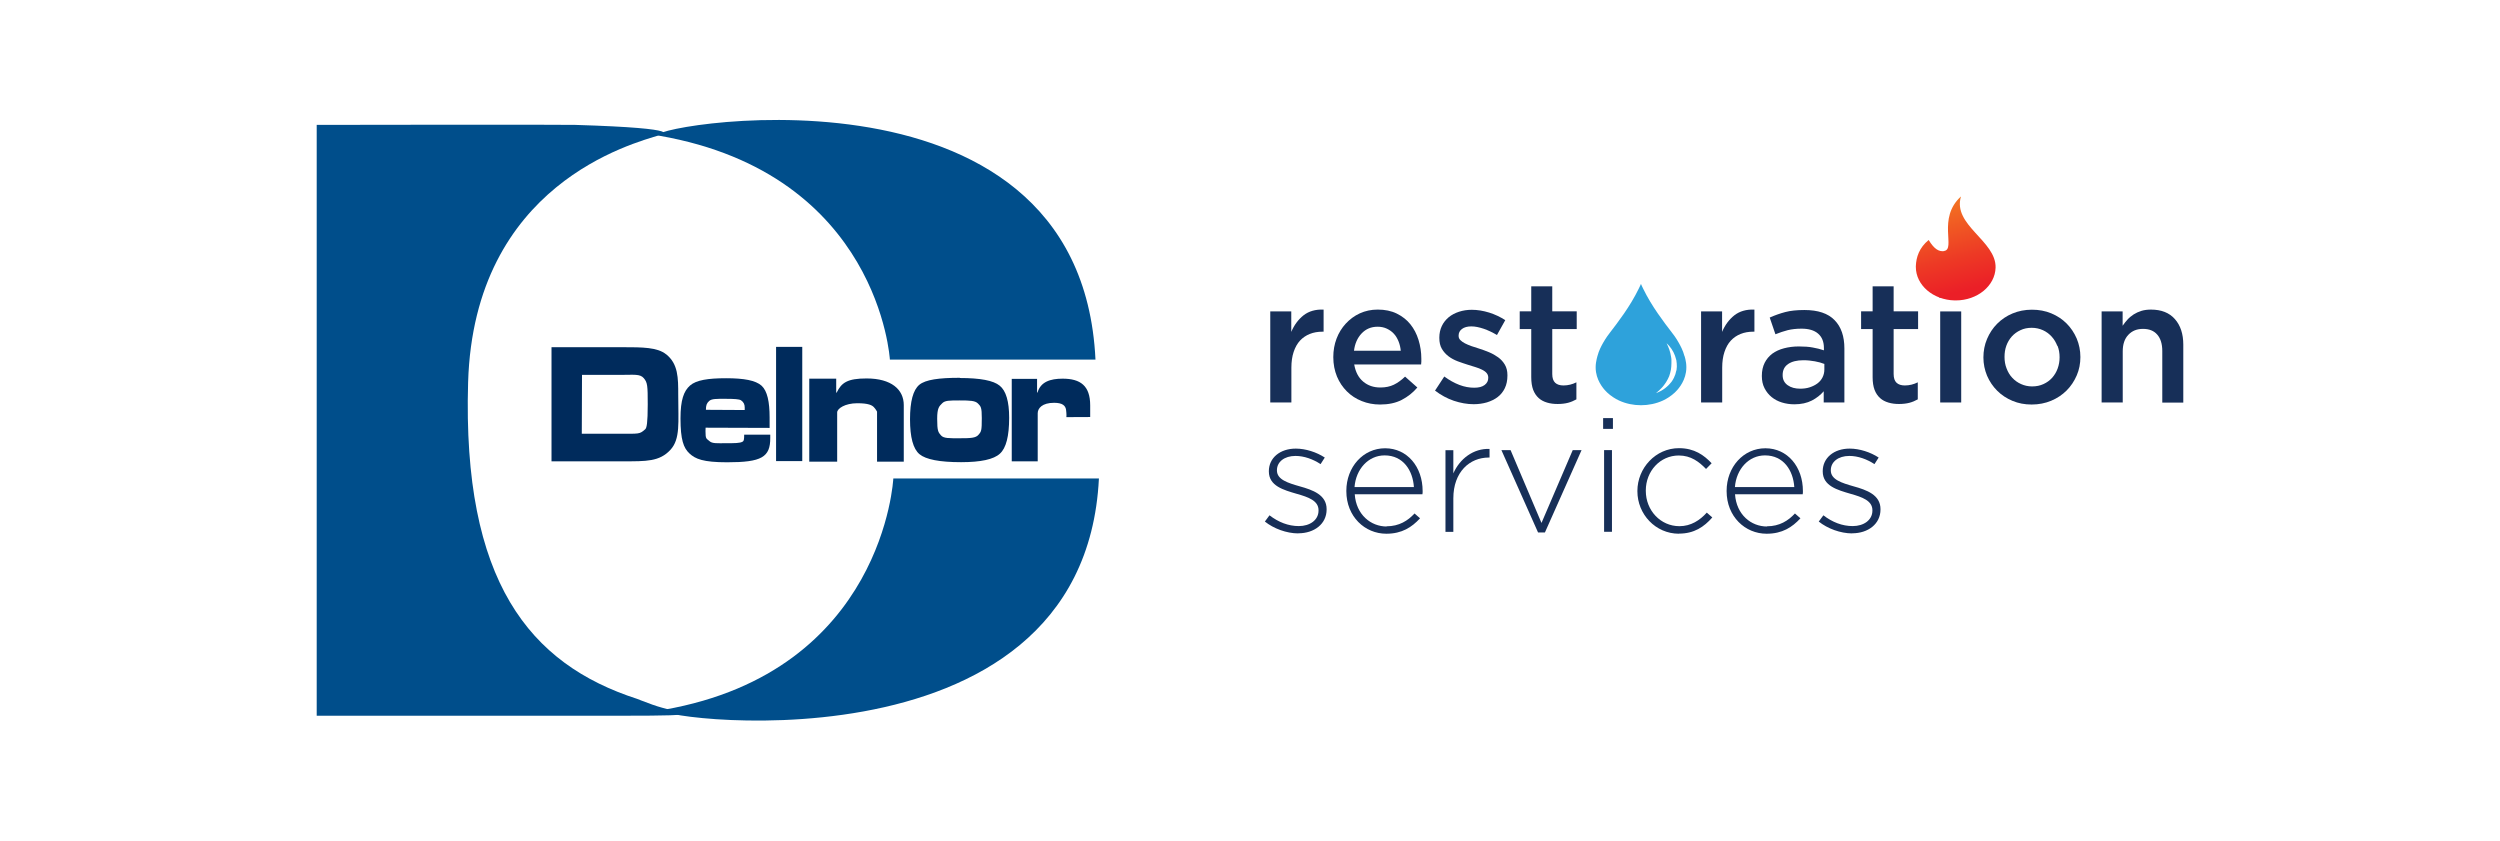 <svg xmlns="http://www.w3.org/2000/svg" xmlns:xlink="http://www.w3.org/1999/xlink" id="Layer_1" viewBox="0 0 232 78"><defs><clipPath id="clippath"><rect x="148.07" y="26.34" width="8.41" height="11.27" style="fill:none;"></rect></clipPath><clipPath id="clippath-1"><rect x="148.07" y="26.34" width="8.41" height="11.27" style="fill:none;"></rect></clipPath><clipPath id="clippath-2"><rect x="177.79" y="18.24" width="7.41" height="9.65" style="fill:none;"></rect></clipPath><clipPath id="clippath-3"><path d="M180.43,23.3c-.49,.07-.92-.16-1.45-1.03-.88,.72-1.16,1.6-1.19,2.43,0,.02,0,.05,0,.07h0c0,1.69,1.6,3.07,3.62,3.11,.03,0,.06,0,.08,0h0c2.01,0,3.65-1.35,3.7-3.04,.07-2.5-4.02-3.94-3.21-6.61-2.24,2.02-.45,4.91-1.57,5.06" style="fill:none;"></path></clipPath><linearGradient id="linear-gradient" x1="-138.22" y1="-812.18" x2="-137.38" y2="-812.18" gradientTransform="translate(12936.26 -1354.08) rotate(70.04) scale(13.34 -15.34) skewX(6.44)" gradientUnits="userSpaceOnUse"><stop offset="0" stop-color="#f69220"></stop><stop offset=".15" stop-color="#f47e21"></stop><stop offset=".73" stop-color="#ed3925"></stop><stop offset="1" stop-color="#eb1f27"></stop></linearGradient><filter id="drop-shadow-1" filterUnits="userSpaceOnUse"><feGaussianBlur stdDeviation="1.01"></feGaussianBlur></filter><filter id="drop-shadow-2" filterUnits="userSpaceOnUse"><feGaussianBlur stdDeviation="1.01"></feGaussianBlur></filter><filter id="drop-shadow-3" filterUnits="userSpaceOnUse"><feGaussianBlur stdDeviation="1.01"></feGaussianBlur></filter></defs><rect width="232.37" height="78" style="fill:#fff;"></rect><g><g><path d="M119.83,37.35h-1.95v-8.45h1.95v1.9c.27-.64,.65-1.15,1.14-1.54,.49-.38,1.11-.56,1.86-.53v2.05h-.11c-.43,0-.82,.07-1.17,.21-.35,.14-.66,.35-.91,.62-.26,.28-.45,.63-.59,1.05-.14,.42-.21,.91-.21,1.46v3.22Z" style="fill:#172f58;"></path><path d="M126.5,35.41c.44,.37,.97,.55,1.6,.55,.48,0,.9-.09,1.25-.26,.35-.17,.7-.42,1.04-.75l1.14,1.01c-.41,.48-.89,.86-1.45,1.15-.56,.29-1.23,.43-2.01,.43-.61,0-1.18-.11-1.7-.32-.53-.21-.99-.51-1.38-.9s-.7-.85-.92-1.38c-.22-.54-.34-1.14-.34-1.8,0-.61,.1-1.18,.3-1.71,.2-.53,.49-1,.86-1.4,.37-.4,.8-.72,1.3-.95,.5-.23,1.06-.35,1.66-.35,.67,0,1.26,.12,1.77,.37,.51,.25,.93,.58,1.26,.99s.59,.9,.76,1.46c.17,.55,.26,1.14,.26,1.74,0,.09,0,.17,0,.26,0,.09-.01,.18-.02,.27h-6.21c.12,.69,.39,1.22,.83,1.59Zm3.49-2.87c-.03-.31-.1-.6-.21-.87-.11-.27-.25-.51-.43-.7-.18-.2-.4-.35-.65-.47-.25-.12-.54-.18-.86-.18-.6,0-1.09,.21-1.48,.62-.39,.41-.63,.95-.71,1.61h4.34Z" style="fill:#172f58;"></path><path d="M139.65,36.02c-.16,.33-.38,.61-.66,.82-.28,.22-.62,.38-1,.5-.38,.11-.79,.17-1.23,.17-.61,0-1.22-.11-1.85-.32-.62-.21-1.2-.53-1.74-.94l.86-1.31c.46,.34,.93,.6,1.4,.78,.47,.18,.93,.26,1.37,.26s.74-.08,.97-.25,.34-.39,.34-.66v-.03c0-.16-.05-.3-.15-.42-.1-.12-.24-.22-.42-.31-.18-.09-.38-.17-.61-.24-.23-.07-.47-.14-.71-.22-.31-.1-.62-.2-.94-.32-.31-.12-.6-.27-.85-.46-.25-.19-.46-.42-.62-.69-.16-.27-.24-.61-.24-1.02v-.03c0-.39,.08-.75,.23-1.07,.15-.32,.37-.59,.64-.82,.27-.22,.59-.39,.96-.51,.37-.12,.76-.18,1.18-.18,.53,0,1.07,.09,1.62,.26,.54,.17,1.04,.41,1.49,.7l-.77,1.38c-.41-.24-.82-.44-1.23-.58-.42-.14-.8-.22-1.15-.22-.37,0-.66,.08-.87,.24-.21,.16-.31,.36-.31,.61v.03c0,.15,.05,.28,.16,.39,.11,.11,.25,.21,.42,.3,.18,.09,.38,.18,.61,.26s.47,.16,.71,.23c.31,.1,.62,.21,.93,.34s.59,.29,.84,.47,.46,.41,.62,.68c.16,.27,.24,.59,.24,.98v.03c0,.45-.08,.84-.24,1.17Z" style="fill:#172f58;"></path><path d="M144.05,34.71c0,.37,.09,.64,.27,.81,.18,.17,.44,.25,.77,.25,.42,0,.82-.1,1.2-.29v1.58c-.25,.14-.51,.25-.78,.32s-.6,.11-.96,.11-.68-.04-.98-.13c-.3-.09-.56-.22-.78-.42s-.39-.45-.51-.76c-.12-.32-.18-.71-.18-1.18v-4.46h-1.07v-1.65h1.07v-2.32h1.95v2.32h2.27v1.65h-2.27v4.16Z" style="fill:#172f58;"></path><path d="M159.81,37.35h-1.95v-8.45h1.95v1.9c.27-.64,.65-1.15,1.14-1.54,.49-.38,1.11-.56,1.86-.53v2.05h-.11c-.43,0-.82,.07-1.17,.21-.35,.14-.66,.35-.91,.62-.26,.28-.45,.63-.59,1.05-.14,.42-.21,.91-.21,1.46v3.22Z" style="fill:#172f58;"></path><path d="M169.24,37.35v-1.04c-.29,.34-.66,.63-1.1,.86-.45,.23-.99,.35-1.63,.35-.41,0-.79-.06-1.15-.17-.36-.11-.68-.28-.95-.5-.27-.22-.49-.49-.66-.82-.17-.33-.25-.7-.25-1.13v-.03c0-.46,.09-.86,.26-1.2,.17-.34,.41-.62,.71-.85,.3-.22,.67-.39,1.09-.5,.42-.11,.88-.17,1.37-.17s.95,.03,1.3,.1c.36,.06,.7,.15,1.03,.26v-.21c0-.59-.18-1.03-.54-1.34s-.87-.46-1.54-.46c-.48,0-.91,.05-1.28,.14-.37,.1-.75,.22-1.14,.38l-.53-1.55c.47-.21,.95-.38,1.44-.51,.49-.13,1.08-.19,1.78-.19,1.26,0,2.19,.31,2.8,.94,.61,.62,.91,1.5,.91,2.63v5.01h-1.92Zm.05-3.58c-.25-.1-.54-.18-.87-.24-.34-.06-.69-.1-1.06-.1-.61,0-1.08,.12-1.42,.35-.34,.23-.51,.57-.51,1.01v.03c0,.41,.16,.71,.47,.93s.7,.32,1.16,.32c.32,0,.62-.04,.89-.13,.27-.09,.51-.21,.71-.36,.2-.15,.36-.34,.47-.56,.11-.22,.17-.46,.17-.73v-.53Z" style="fill:#172f58;"></path><path d="M175.73,34.71c0,.37,.09,.64,.27,.81,.18,.17,.44,.25,.77,.25,.42,0,.82-.1,1.2-.29v1.58c-.25,.14-.51,.25-.78,.32s-.6,.11-.96,.11-.68-.04-.98-.13c-.3-.09-.56-.22-.78-.42s-.39-.45-.51-.76c-.12-.32-.18-.71-.18-1.18v-4.46h-1.07v-1.65h1.07v-2.32h1.95v2.32h2.27v1.65h-2.27v4.16Z" style="fill:#172f58;"></path><path d="M179.97,27.61v-1.84h2.1v1.84h-2.1Zm.08,9.74v-8.45h1.95v8.45h-1.95Z" style="fill:#172f58;"></path><path d="M192.72,34.84c-.23,.53-.54,1-.94,1.4-.4,.4-.88,.72-1.43,.95-.55,.23-1.16,.35-1.81,.35s-1.23-.11-1.78-.34c-.55-.23-1.02-.54-1.42-.94s-.71-.86-.94-1.39c-.22-.53-.34-1.1-.34-1.7s.11-1.18,.34-1.72c.23-.54,.54-1.01,.94-1.41,.4-.4,.87-.72,1.42-.95,.55-.23,1.15-.35,1.8-.35s1.25,.11,1.8,.34c.55,.23,1.02,.54,1.42,.94,.4,.4,.71,.87,.94,1.4,.22,.53,.34,1.1,.34,1.71s-.11,1.18-.34,1.71Zm-1.8-2.74c-.13-.33-.3-.62-.53-.87-.23-.25-.5-.45-.81-.59-.31-.14-.66-.22-1.04-.22s-.73,.07-1.04,.22c-.31,.14-.58,.34-.8,.58-.22,.25-.39,.53-.51,.86-.12,.33-.17,.67-.17,1.05s.06,.73,.19,1.06c.13,.34,.3,.63,.53,.87,.23,.25,.5,.44,.81,.58,.31,.14,.65,.22,1.03,.22,.39,0,.74-.07,1.06-.22,.31-.14,.58-.34,.8-.58,.22-.25,.39-.53,.51-.86,.12-.33,.18-.67,.18-1.05s-.06-.73-.19-1.06Z" style="fill:#172f58;"></path><path d="M196.98,37.35h-1.95v-8.45h1.95v1.33c.14-.2,.29-.4,.45-.57,.16-.18,.36-.34,.57-.48,.22-.14,.46-.25,.72-.33,.26-.08,.56-.12,.89-.12,.96,0,1.7,.29,2.22,.88,.52,.59,.78,1.38,.78,2.37v5.38h-1.95v-4.79c0-.66-.16-1.17-.47-1.52-.31-.36-.75-.53-1.32-.53s-1.01,.18-1.36,.55c-.35,.37-.52,.88-.52,1.54v4.76Z" style="fill:#172f58;"></path><path d="M120.49,49.5c-1.1,0-2.3-.45-3.11-1.1l.43-.58c.83,.64,1.75,1,2.72,1,1.03,0,1.83-.56,1.83-1.44v-.03c0-.89-.95-1.22-2.01-1.52-1.23-.36-2.6-.73-2.6-2.08v-.03c0-1.22,1.03-2.09,2.5-2.09,.91,0,1.93,.33,2.69,.83l-.39,.61c-.7-.46-1.53-.76-2.33-.76-1.04,0-1.72,.56-1.72,1.32v.03c0,.85,1.03,1.16,2.11,1.47,1.22,.34,2.5,.79,2.5,2.12v.03c0,1.35-1.16,2.21-2.62,2.21Z" style="fill:#172f58;"></path><path d="M128.67,48.84c1.17,0,1.98-.52,2.6-1.19l.51,.45c-.77,.83-1.68,1.43-3.13,1.43-1.99,0-3.71-1.59-3.71-3.95v-.03c0-2.2,1.55-3.95,3.6-3.95s3.48,1.72,3.48,3.97v.03c0,.1,0,.15-.02,.27h-6.28c.13,1.89,1.49,2.99,2.97,2.99Zm2.54-3.64c-.1-1.53-.98-2.94-2.72-2.94-1.5,0-2.66,1.26-2.79,2.94h5.51Z" style="fill:#172f58;"></path><path d="M138.15,42.46c-1.75,0-3.28,1.32-3.28,3.79v3.11h-.73v-7.58h.73v2.15c.59-1.35,1.86-2.33,3.36-2.27v.8h-.07Z" style="fill:#172f58;"></path><path d="M143.35,49.41h-.62l-3.4-7.64h.85l2.87,6.76,2.9-6.76h.82l-3.4,7.64Z" style="fill:#172f58;"></path><path d="M148.77,39.8v-1h.91v1h-.91Zm.09,9.55v-7.58h.73v7.58h-.73Z" style="fill:#172f58;"></path><path d="M155.81,49.53c-2.18,0-3.86-1.81-3.86-3.94v-.03c0-2.12,1.69-3.97,3.86-3.97,1.43,0,2.32,.65,3.03,1.4l-.52,.53c-.65-.67-1.4-1.25-2.53-1.25-1.72,0-3.06,1.44-3.06,3.25v.03c0,1.83,1.38,3.28,3.12,3.28,1.07,0,1.9-.55,2.54-1.26l.51,.45c-.77,.88-1.69,1.5-3.09,1.5Z" style="fill:#172f58;"></path><path d="M163.97,48.84c1.17,0,1.98-.52,2.6-1.19l.51,.45c-.77,.83-1.68,1.43-3.14,1.43-1.99,0-3.71-1.59-3.71-3.95v-.03c0-2.2,1.55-3.95,3.6-3.95s3.48,1.72,3.48,3.97v.03c0,.1,0,.15-.02,.27h-6.28c.13,1.89,1.49,2.99,2.97,2.99Zm2.54-3.64c-.1-1.53-.98-2.94-2.72-2.94-1.5,0-2.66,1.26-2.79,2.94h5.51Z" style="fill:#172f58;"></path><path d="M171.89,49.5c-1.1,0-2.3-.45-3.11-1.1l.43-.58c.83,.64,1.75,1,2.72,1,1.03,0,1.83-.56,1.83-1.44v-.03c0-.89-.95-1.22-2.01-1.52-1.23-.36-2.6-.73-2.6-2.08v-.03c0-1.22,1.03-2.09,2.5-2.09,.91,0,1.93,.33,2.69,.83l-.39,.61c-.7-.46-1.53-.76-2.33-.76-1.04,0-1.72,.56-1.72,1.32v.03c0,.85,1.03,1.16,2.11,1.47,1.22,.34,2.5,.79,2.5,2.12v.03c0,1.35-1.16,2.21-2.62,2.21Z" style="fill:#172f58;"></path></g><g id="Artwork_1"><g style="clip-path:url(#clippath);"><g style="clip-path:url(#clippath-1);"><path d="M156.32,33.05c-.14-.53-.36-.93-.52-1.22-.27-.48-.52-.81-.65-.97-.73-.95-1.87-2.43-2.66-4.06-.05-.1-.09-.19-.13-.27-.03-.07-.06-.13-.08-.18-.02,.05-.05,.12-.08,.18-.04,.08-.08,.18-.13,.27-.79,1.63-1.93,3.11-2.66,4.06-.13,.16-.38,.5-.65,.97-.16,.29-.38,.69-.52,1.22-.08,.31-.23,.84-.13,1.48,.16,1.03,.84,1.71,1.03,1.89,.35,.33,.73,.57,1.11,.75,1.26,.58,2.8,.58,4.07,0,.38-.18,.76-.42,1.11-.75,.19-.18,.87-.86,1.03-1.89,.1-.64-.04-1.17-.13-1.48m-.77,1.34c-.04,.23-.11,.45-.22,.67-.06,.11-.11,.21-.18,.31l-.05,.07s-.04,.05-.06,.07c-.04,.05-.08,.09-.12,.14-.08,.09-.17,.18-.27,.26-.09,.08-.19,.16-.3,.23-.1,.07-.21,.13-.33,.19-.11,.06-.23,.11-.35,.15,.19-.15,.36-.31,.52-.48,.08-.08,.15-.17,.22-.26,.07-.09,.13-.18,.19-.27,.03-.05,.06-.09,.08-.14,.01-.02,.03-.05,.04-.07l.04-.07c.05-.09,.09-.19,.13-.28,.07-.19,.12-.39,.16-.59,.03-.2,.05-.4,.05-.61,0-.03,0-.05,0-.08v-.08s0-.08,0-.08c0-.03,0-.05,0-.08,0-.1-.02-.21-.04-.31-.06-.41-.2-.82-.41-1.23,.35,.32,.62,.72,.78,1.16,.04,.11,.07,.22,.1,.33,0,.03,.01,.06,.02,.08,0,.03,.01,.06,.02,.08v.09s.02,.06,.02,.09c.02,.23,.02,.46-.02,.69" style="fill:#2ea2db;"></path></g></g></g><g id="Artwork_2"><g style="clip-path:url(#clippath-2);"><g style="clip-path:url(#clippath-3);"><polygon points="184.06 16.92 187.91 27.5 177.86 30.07 174.01 19.49 184.06 16.92" style="fill:url(#linear-gradient);"></polygon></g></g></g><g><path d="M61.22,12.6c-3.06-.54,39.03-8.82,40.44,20.77h-19.08s-.98-17.2-21.37-20.77Z" style="fill:#004e8b; filter:url(#drop-shadow-1);"></path><path d="M61.65,65.86c-3.06,.54,38.91,7.04,40.33-21.46h-19.08s-.87,17.88-21.26,21.46Z" style="fill:#004e8b; filter:url(#drop-shadow-2);"></path><path d="M61.24,12.53c-2.51,.78-17.25,4.54-17.8,22.96-.54,18.43,5.67,26.13,15.7,29.37,0,0,.49,.2,1.4,.53,2.34,.85,6.04,1.03-2.93,1.03H29.39V11.59s22.78-.04,23.98,0c10.85,.33,7.88,.94,7.88,.94Z" style="fill:#004e8b; filter:url(#drop-shadow-3);"></path><path d="M61.8,32.87c-.8-.64-2.17-.65-4.03-.65h-6.59v10.59h6.66c2.13,0,3.36,.03,4.37-1.06,.94-1.02,.73-2.54,.73-5.08,0-1.62,0-2.9-1.13-3.8Zm-7.8,1.92h3.52c1.31,0,1.87-.11,2.22,.3,.35,.41,.37,.7,.37,2.44s-.1,2.18-.23,2.3c-.54,.48-.52,.42-2.5,.42h-3.39l.02-5.45Z" style="fill:#002b5c;"></path><path d="M69.06,40.34h2.42v.29c.01,1.8-.8,2.27-4,2.27-2.24,0-2.95-.31-3.5-.82-.55-.51-.83-1.28-.83-3.25,0-1.73,.31-2.54,.88-3.05,.58-.51,1.68-.68,3.35-.68s2.74,.2,3.29,.69c.54,.49,.75,1.51,.75,2.95v.97l-5.94-.02c-.01,.17-.01,.28-.01,.33,0,.74,.08,.66,.36,.91,.27,.25,.72,.2,1.54,.2s1.29,0,1.54-.14c.12-.06,.15-.19,.15-.66Zm.05-2.3v-.22c0-.28-.09-.5-.34-.67-.16-.11-.64-.14-1.47-.14s-1.25-.01-1.49,.2c-.24,.22-.3,.42-.3,.82l3.6,.02Z" style="fill:#002b5c;"></path><path d="M74.45,32.19v10.6h-2.43v-10.6h2.43Z" style="fill:#002b5c;"></path><path d="M75.11,35.14h2.49v1.3s.04,0,.04,0c.45-.93,1-1.32,2.78-1.32,2.3,0,3.45,1.03,3.45,2.47v5.25h-2.48v-4.64s-.13-.25-.3-.42c-.16-.17-.49-.36-1.53-.36-1.15,0-1.87,.5-1.87,.85v4.57s-2.59,0-2.59,0v-7.71Z" style="fill:#002b5c;"></path><path d="M89.08,35.08c1.88,0,3.11,.23,3.69,.71,.59,.47,.88,1.47,.88,2.98,0,1.7-.28,2.81-.86,3.33-.57,.53-1.77,.79-3.6,.79-1.99,0-3.27-.25-3.86-.74-.59-.49-.88-1.57-.88-3.24s.29-2.72,.86-3.2c.58-.48,1.83-.65,3.76-.65Zm-.02,2.08c-.97,0-1.37,0-1.63,.27-.27,.27-.46,.42-.46,1.43,0,1.15,.1,1.25,.35,1.54,.25,.29,.75,.27,1.75,.27s1.49-.02,1.74-.33c.26-.3,.3-.38,.3-1.54,0-.98-.08-1.08-.35-1.35-.26-.27-.74-.29-1.7-.29Z" style="fill:#002b5c;"></path><path d="M93.9,35.16h2.34v1.25s.04,.03,.04,.03c.28-1,1.18-1.3,2.33-1.3,1.66,0,2.56,.66,2.56,2.48v1.08s-2.21,.01-2.21,.01c.03-.21-.02-.62-.03-.69-.06-.37-.32-.64-1.11-.64-1.12,0-1.52,.52-1.52,.97v4.46h-2.41s0-7.66,0-7.66Z" style="fill:#002b5c;"></path></g></g></svg>